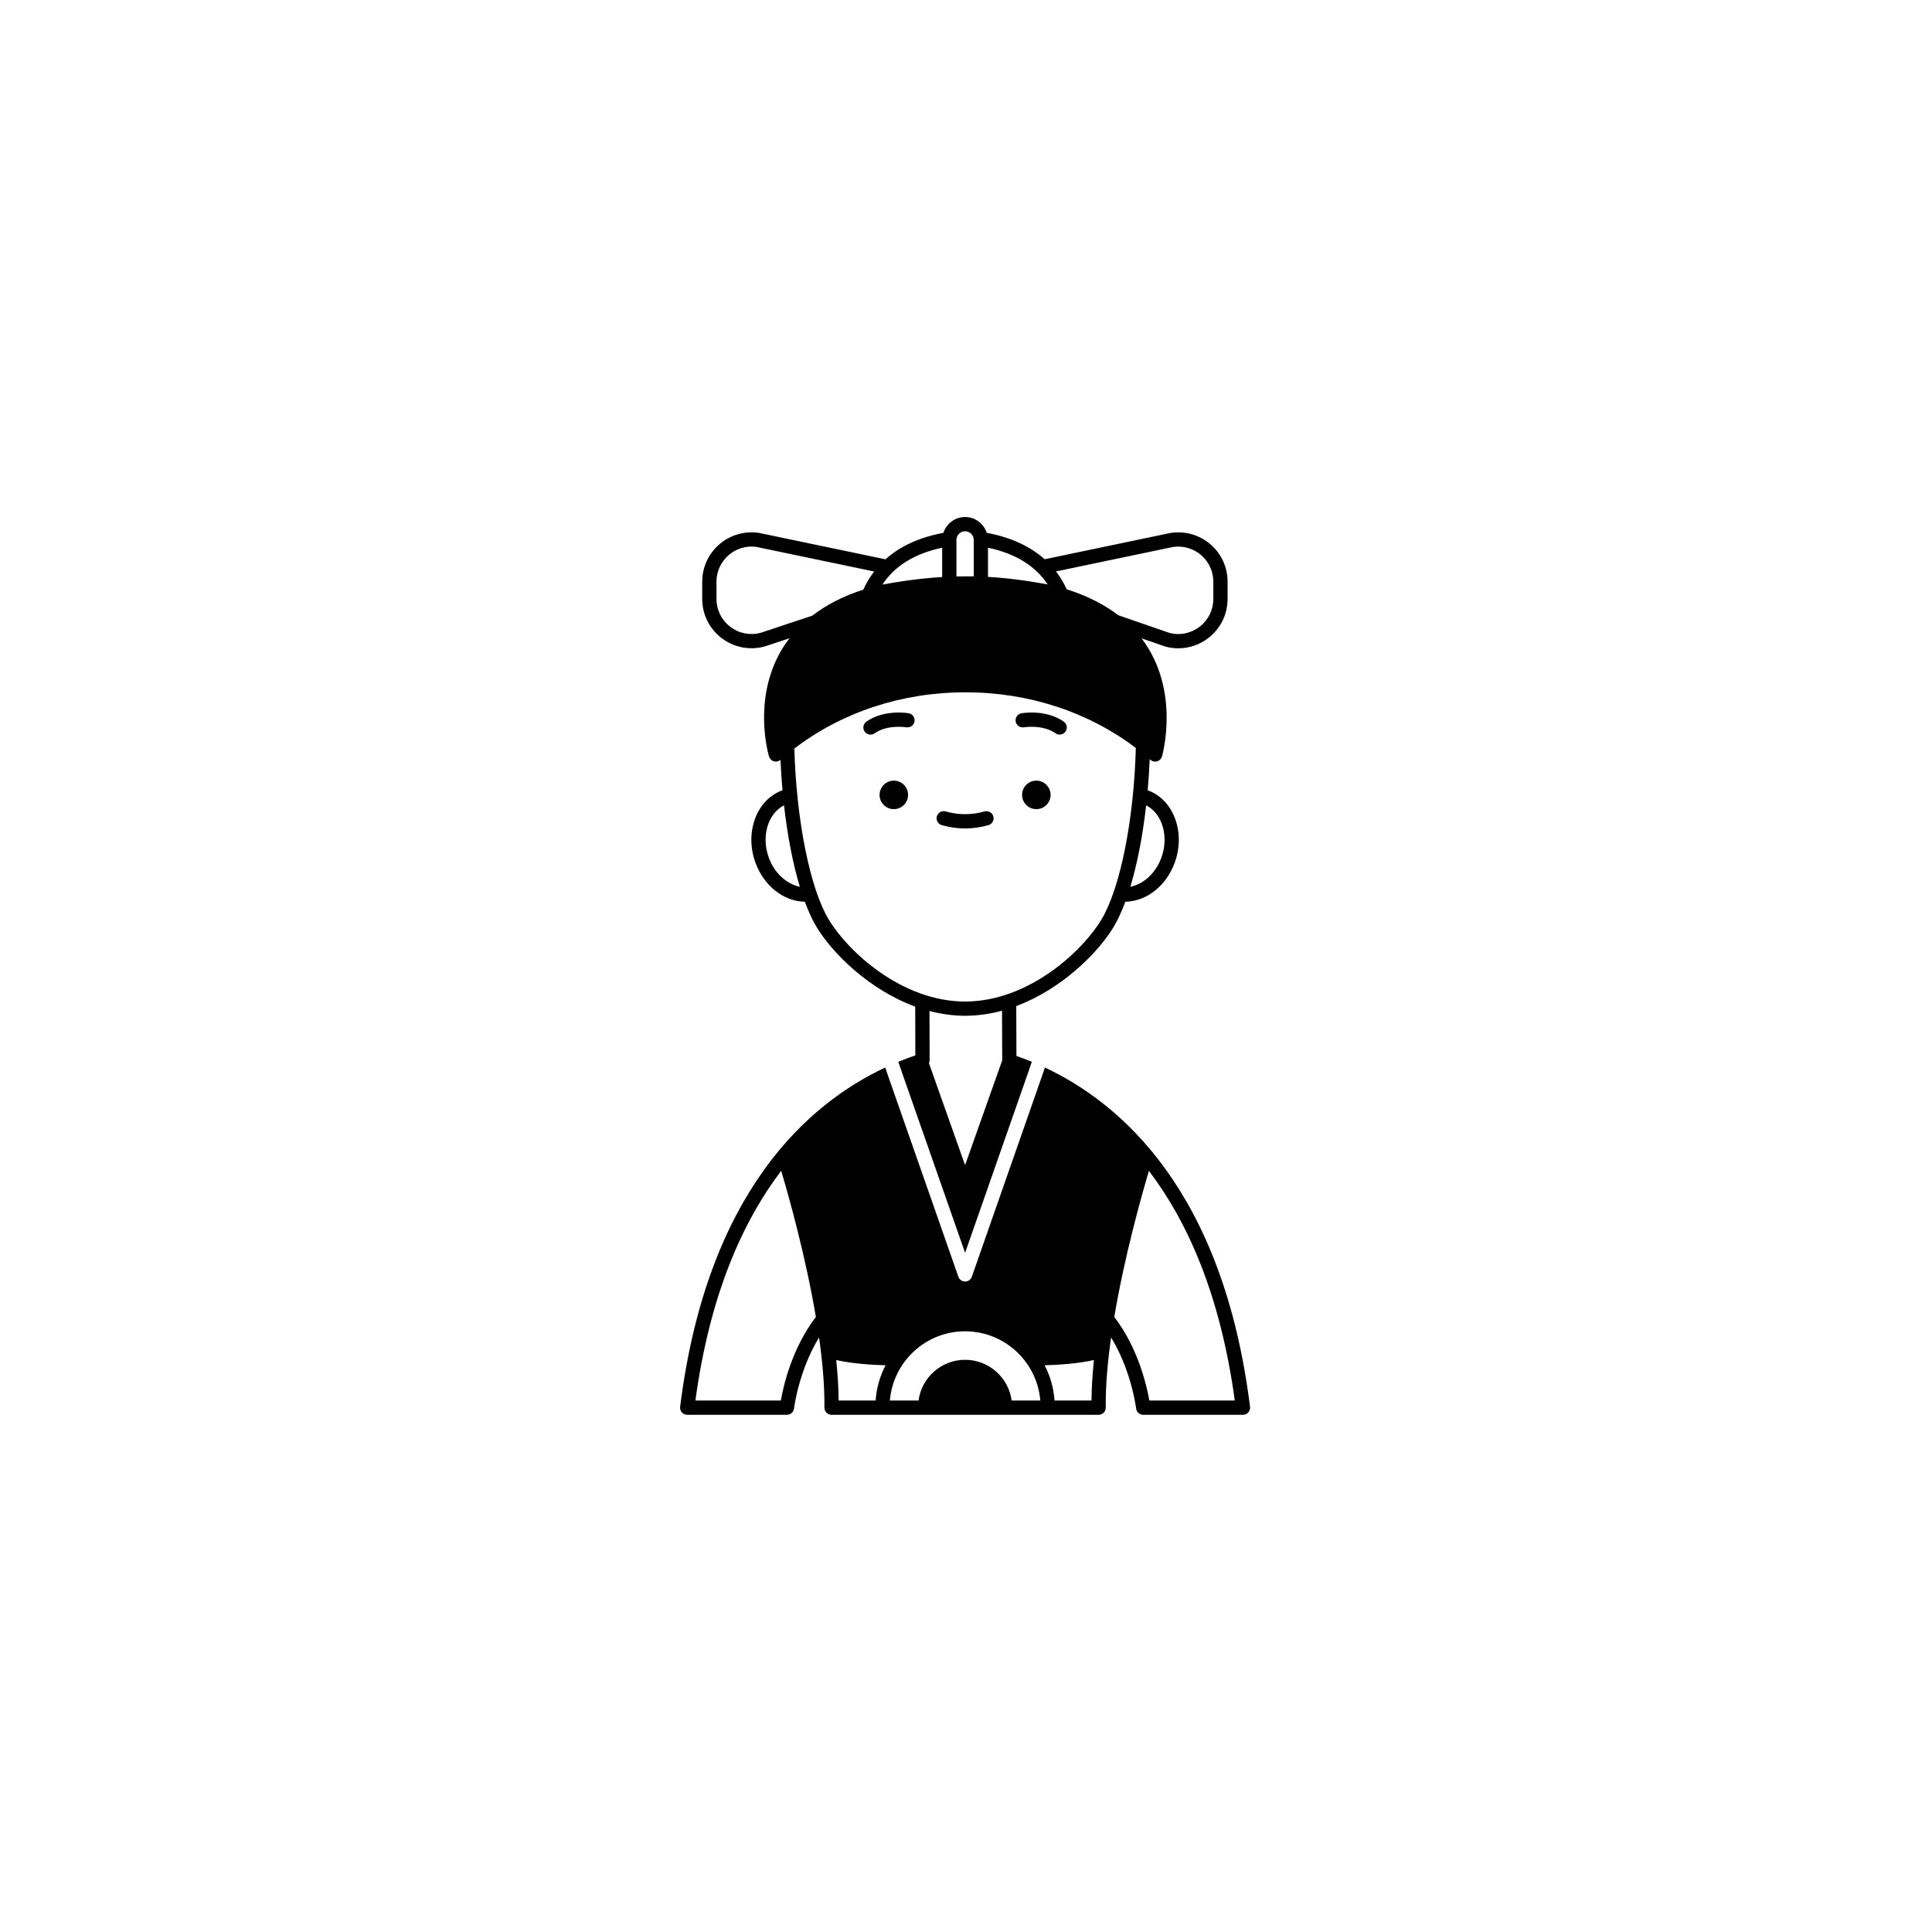 <svg xmlns="http://www.w3.org/2000/svg" width="500" height="500" viewBox="0 0 500 500"><g transform="translate(176.004,133.803)translate(73.746,116.151)rotate(0)translate(-73.746,-116.151) scale(1.844,1.844)" opacity="1"><defs class="defs"/><path transform="translate(-0,0)" d="M48.257,29.514c0.027,-0.005 2.638,-0.432 4.443,0.841c0.175,0.124 0.376,0.183 0.575,0.183c0.314,0 0.624,-0.147 0.818,-0.424c0.318,-0.452 0.21,-1.076 -0.241,-1.394c-2.494,-1.757 -5.8,-1.202 -5.94,-1.176c-0.543,0.096 -0.904,0.612 -0.811,1.155c0.095,0.545 0.623,0.905 1.156,0.815zM26.725,30.538c0.199,0 0.4,-0.059 0.575,-0.183c1.805,-1.271 4.416,-0.846 4.443,-0.841c0.54,0.089 1.06,-0.269 1.155,-0.812c0.097,-0.544 -0.267,-1.063 -0.811,-1.158c-0.14,-0.024 -3.445,-0.581 -5.94,1.176c-0.451,0.318 -0.56,0.942 -0.241,1.394c0.195,0.276 0.504,0.424 0.819,0.424zM48,38.999c0,-1.105 0.895,-2 2,-2c1.105,0 2,0.895 2,2c0,1.105 -0.895,2 -2,2c-1.105,0 -2,-0.895 -2,-2zM28,38.999c0,-1.105 0.895,-2 2,-2c1.105,0 2,0.895 2,2c0,1.105 -0.895,2 -2,2c-1.105,0 -2,-0.895 -2,-2zM51.203,77.264l-0.356,1.045l-9.901,28.319c-0.141,0.401 -0.52,0.67 -0.944,0.67c-0.424,0 -0.804,-0.269 -0.944,-0.67l-9.905,-28.31l-0.36,-1.057c-10.734,5.028 -25.004,17.366 -28.785,47.614c-0.068,0.548 0.32,1.048 0.868,1.116c0.042,0.005 0.083,0.008 0.124,0.008v0h14c0.508,0 0.935,-0.38 0.993,-0.885c0.007,-0.06 0.646,-5.29 3.512,-9.97c0.488,3.441 0.787,6.824 0.75,9.844c-0.003,0.267 0.101,0.525 0.289,0.715c0.188,0.19 0.443,0.297 0.711,0.297h37.486c0.268,0 0.523,-0.107 0.711,-0.297c0.188,-0.19 0.292,-0.448 0.289,-0.715c-0.037,-3.021 0.262,-6.406 0.75,-9.848c2.86,4.673 3.508,9.915 3.515,9.975c0.06,0.503 0.486,0.884 0.993,0.884h14v0c0.041,0 0.082,-0.002 0.124,-0.008c0.548,-0.068 0.937,-0.568 0.868,-1.116c-3.784,-30.287 -18.119,-42.606 -28.788,-47.611zM14.141,123.999h-11.991c2.019,-14.85 6.639,-25.13 12.043,-32.241c1.057,3.553 3.42,11.945 4.866,20.515c-3.347,4.359 -4.556,9.651 -4.918,11.726zM27.445,124h-5.189c-0.018,-1.814 -0.142,-3.728 -0.341,-5.685c2.296,0.521 5.124,0.687 6.926,0.737c-0.786,1.498 -1.272,3.173 -1.396,4.948zM46.534,124c-0.433,-3.223 -3.194,-5.719 -6.534,-5.719c-3.34,0 -6.101,2.496 -6.534,5.719h-4.021c0.45,-5.433 5.008,-9.719 10.555,-9.719c5.547,0 10.105,4.286 10.555,9.719zM57.74,124h-5.185c-0.124,-1.775 -0.61,-3.45 -1.396,-4.949c1.802,-0.051 4.628,-0.217 6.922,-0.737c-0.199,1.957 -0.323,3.871 -0.341,5.686zM65.859,123.999c-0.363,-2.075 -1.572,-7.37 -4.921,-11.73c1.445,-8.563 3.805,-16.947 4.863,-20.503c5.402,7.107 10.03,17.384 12.049,32.233zM5.819,16.987c1.222,0.938 2.68,1.43 4.193,1.43c0.619,0 1.249,-0.083 1.875,-0.25l3.474,-1.154c-0.452,0.591 -0.875,1.203 -1.245,1.852c-3.921,6.876 -1.729,14.43 -1.633,14.748c0.098,0.326 0.355,0.581 0.683,0.674c0.324,0.093 0.669,0.015 0.925,-0.203c0.063,1.448 0.159,2.874 0.283,4.273c-0.063,0.022 -0.13,0.04 -0.19,0.064c-3.52,1.401 -5.135,5.934 -3.601,10.104c1.206,3.282 3.978,5.424 6.926,5.465c0.504,1.36 1.049,2.553 1.633,3.525c2.168,3.613 7.321,8.811 13.859,11.198l0.015,6.849c-0.761,0.257 -1.561,0.557 -2.386,0.895l0.412,1.21l8.959,25.603l8.955,-25.613l0.41,-1.202c-0.745,-0.306 -1.468,-0.578 -2.159,-0.816l-0.026,-7c6.45,-2.417 11.529,-7.545 13.676,-11.124c0.583,-0.972 1.129,-2.165 1.633,-3.525c2.948,-0.041 5.72,-2.182 6.926,-5.464c1.534,-4.17 -0.081,-8.703 -3.602,-10.104c-0.06,-0.024 -0.127,-0.042 -0.189,-0.064c0.127,-1.428 0.226,-2.885 0.288,-4.363c0.032,0.028 0.066,0.054 0.099,0.083c0.186,0.163 0.421,0.25 0.661,0.25c0.092,0 0.185,-0.013 0.275,-0.039c0.327,-0.094 0.585,-0.348 0.683,-0.674c0.038,-0.128 2.664,-9.31 -2.864,-16.584l3.35,1.155c0.601,0.161 1.208,0.24 1.812,0.24c1.502,0 2.971,-0.492 4.2,-1.436c1.724,-1.322 2.712,-3.326 2.712,-5.498v-2.412c0,-2.019 -0.877,-3.932 -2.406,-5.25c-1.53,-1.318 -3.555,-1.901 -5.605,-1.594l-17.667,3.692c-1.813,-1.622 -4.407,-3.018 -8.12,-3.705c-0.421,-1.286 -1.618,-2.223 -3.043,-2.223c-1.425,0 -2.622,0.937 -3.043,2.223c-3.719,0.688 -6.316,2.087 -8.13,3.714l-17.764,-3.71c-1.997,-0.3 -4.018,0.285 -5.549,1.603c-1.53,1.317 -2.407,3.231 -2.407,5.25v2.41c0,2.172 0.989,4.175 2.712,5.497zM12.461,47.834c-1.107,-3.011 -0.142,-6.203 2.127,-7.371c0.483,4.28 1.245,8.206 2.221,11.428c-1.832,-0.362 -3.553,-1.891 -4.348,-4.057zM39.999,90.963l-5.071,-14.307c0.057,-0.137 0.096,-0.283 0.091,-0.434l-0.016,-6.893c1.606,0.421 3.276,0.67 4.997,0.67c1.787,0 3.522,-0.262 5.184,-0.713l0.026,6.971zM65.412,40.464c2.269,1.168 3.234,4.359 2.127,7.371c-0.796,2.167 -2.514,3.696 -4.348,4.058c0.976,-3.223 1.738,-7.149 2.221,-11.429zM69.181,4.204c1.42,-0.21 2.86,0.204 3.948,1.141c1.088,0.937 1.712,2.299 1.712,3.734v2.41c0,1.545 -0.703,2.97 -1.929,3.911c-1.226,0.941 -2.786,1.25 -4.21,0.872l-7.198,-2.485c-1.877,-1.439 -4.249,-2.694 -7.242,-3.642c-0.367,-0.811 -0.855,-1.665 -1.504,-2.508zM43.216,4.31c3.846,0.813 6.65,2.539 8.369,5.148l-0.904,-0.154c-0.179,-0.035 -3.571,-0.681 -7.465,-0.904zM38.784,3.216c0,-0.671 0.546,-1.216 1.216,-1.216c0.67,0 1.216,0.545 1.216,1.216v5.113c-0.367,-0.005 -0.734,-0.006 -1.1,0.001h-0.104c-0.409,-0.005 -0.819,-0.001 -1.229,0.007v-5.121zM40,24.604h0.114c8.834,0 17.198,2.762 23.849,7.809c-0.267,10.059 -2.183,19.676 -4.82,24.072c-2.671,4.452 -10.231,11.514 -19.143,11.514c-8.912,0 -16.472,-7.063 -19.143,-11.515c-2.63,-4.383 -4.542,-13.959 -4.818,-23.987c6.669,-5.101 15.076,-7.893 23.961,-7.893zM36.784,4.31v4.109c-3.851,0.235 -7.171,0.851 -7.33,0.881l-1.054,0.181c1.718,-2.622 4.526,-4.355 8.384,-5.171zM5.107,9.08c0,-1.436 0.624,-2.797 1.712,-3.734c1.089,-0.938 2.526,-1.354 3.892,-1.151l16.524,3.453c-0.655,0.853 -1.146,1.719 -1.514,2.54c-2.802,0.901 -5.184,2.129 -7.163,3.654l-7.244,2.409c-1.495,0.399 -3.052,0.09 -4.277,-0.851c-1.226,-0.94 -1.929,-2.366 -1.929,-3.911v-2.409zM36.728,43.245c1.085,0.308 2.186,0.463 3.272,0.463c1.086,0 2.187,-0.156 3.272,-0.463c0.531,-0.15 0.84,-0.703 0.689,-1.234c-0.15,-0.532 -0.707,-0.839 -1.234,-0.689c-1.816,0.514 -3.639,0.514 -5.455,0c-0.527,-0.151 -1.085,0.157 -1.234,0.689c-0.15,0.531 0.158,1.083 0.69,1.234z" fill="#000000" class="fill c1"/></g></svg>